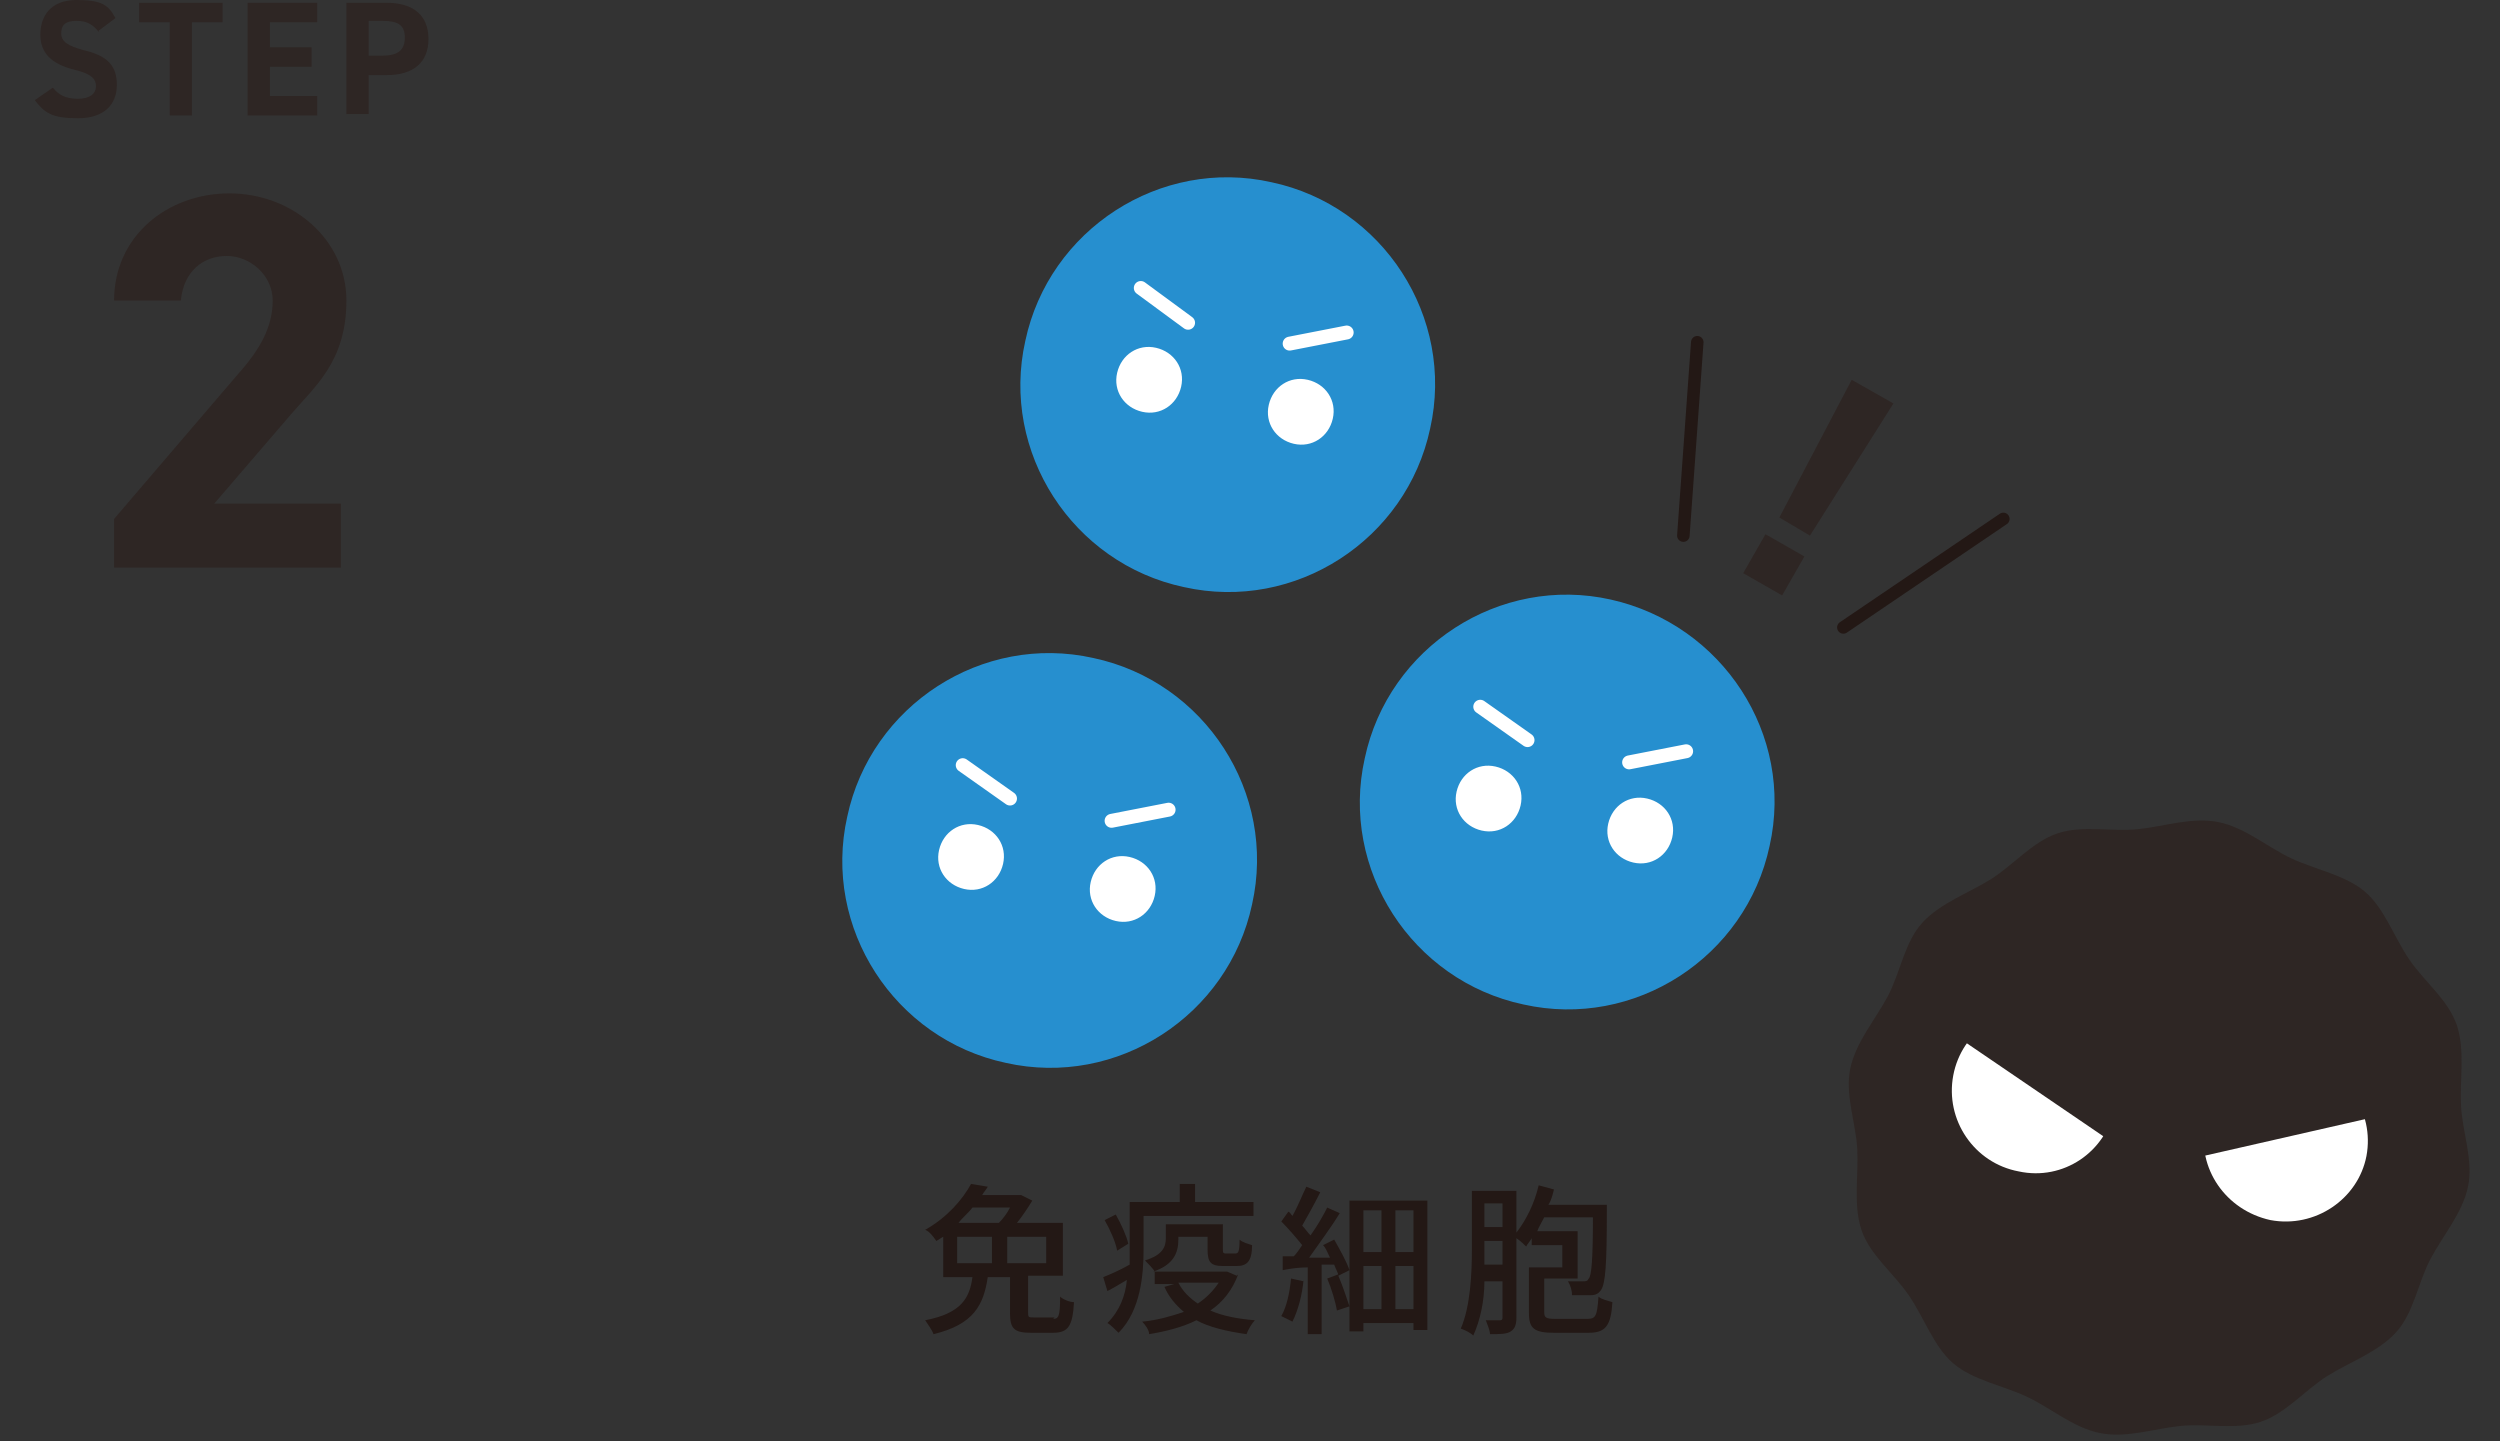 <?xml version="1.0" encoding="UTF-8"?>
<svg xmlns="http://www.w3.org/2000/svg" width="179.7" height="103.6" version="1.1" xmlns:xlink="http://www.w3.org/1999/xlink" viewBox="0 0 179.7 103.6">
  <rect x="0" y="0" width="179.7" height="103.6" fill="#333333" stroke="none"/>
  <defs>
    <style>
      .cls-1 {
        clip-path: url(#clippath-6);
      }

      .cls-2 {
        clip-path: url(#clippath-7);
      }

      .cls-3 {
        fill: #231815;
      }

      .cls-4 {
        clip-path: url(#clippath-4);
      }

      .cls-5 {
        fill: #727f8e;
      }

      .cls-6 {
        fill: #2e424c;
      }

      .cls-7 {
        stroke-width: 1px;
      }

      .cls-7, .cls-8, .cls-9, .cls-10, .cls-11, .cls-12 {
        fill: none;
      }

      .cls-7, .cls-9, .cls-10, .cls-11, .cls-12, .cls-13, .cls-14 {
        stroke-linecap: round;
        stroke-linejoin: round;
      }

      .cls-7, .cls-12 {
        stroke: #fff;
      }

      .cls-15, .cls-13 {
        fill: #fff;
      }

      .cls-16, .cls-17 {
        fill: #2e2624;
      }

      .cls-18 {
        fill: #c4cbcb;
      }

      .cls-9, .cls-13 {
        stroke: #268fcf;
        stroke-width: .9px;
      }

      .cls-19 {
        fill: #268fcf;
      }

      .cls-20 {
        clip-path: url(#clippath-1);
      }

      .cls-21 {
        clip-path: url(#clippath-5);
      }

      .cls-22 {
        clip-path: url(#clippath-8);
      }

      .cls-23 {
        clip-path: url(#clippath-3);
      }

      .cls-10, .cls-14 {
        stroke: #2e424c;
        stroke-width: .4px;
      }

      .cls-11 {
        stroke: #231815;
        stroke-width: .9px;
      }

      .cls-24, .cls-17 {
        display: none;
      }

      .cls-25, .cls-14 {
        fill: #a4d8e4;
      }

      .cls-26 {
        fill: #afbbc8;
      }

      .cls-12 {
        stroke-width: 1.4px;
      }

      .cls-27 {
        clip-path: url(#clippath-2);
      }

      .cls-28 {
        clip-path: url(#clippath);
      }
    </style>
    <clipPath id="clippath">
      <polygon class="cls-8" points="67.7 40.3 88 40.6 88.7 45.8 74.5 51.7 67.7 40.3"/>
    </clipPath>
    <clipPath id="clippath-1">
      <polygon class="cls-8" points="101.8 26 87.8 40.7 91 44.8 105.2 38.8 101.8 26"/>
    </clipPath>
    <clipPath id="clippath-2">
      <polygon class="cls-8" points="110.4 63.9 126.8 76 124.3 80.5 109.3 77.1 110.4 63.9"/>
    </clipPath>
    <clipPath id="clippath-3">
      <polygon class="cls-8" points="146.5 72.1 126.5 75.9 126.8 81.1 141.8 84.5 146.5 72.1"/>
    </clipPath>
    <clipPath id="clippath-4">
      <polygon class="cls-8" points="133.1 27.6 151.7 35.7 150.4 40.7 135 40.7 133.1 27.6"/>
    </clipPath>
    <clipPath id="clippath-5">
      <polygon class="cls-8" points="170.1 27.4 151.5 35.7 152.9 40.6 168.3 40.6 170.1 27.4"/>
    </clipPath>
    <clipPath id="clippath-6">
      <polygon class="cls-8" points="136.4 71.6 154.6 84 152.2 89 135.7 85.9 136.4 71.6"/>
    </clipPath>
    <clipPath id="clippath-7">
      <polygon class="cls-8" points="175.9 79.1 154.4 84 154.8 89.5 171.3 92.7 175.9 79.1"/>
    </clipPath>
    <clipPath id="clippath-8">
      <path class="cls-14" d="M118.6,71.3c0,.2-.2.4-.4.4l-47-3.9c-.2,0-.4-.2-.4-.4l3.4-30.2c0-.2.2-.4.4-.4l47,3.5c.2,0,.4.2.4.4l-3.4,30.6Z"/>
    </clipPath>
  </defs>
  <!-- Generator: Adobe Illustrator 28.7.1, SVG Export Plug-In . SVG Version: 1.2.0 Build 142)  -->
  <g>
    <g id="_レイヤー_1" data-name="レイヤー_1">
      <g class="cls-24">
        <g>
          <path class="cls-16" d="M12.6,2.2c-.3-.5-.7-.8-1.5-.8s-1.1.3-1.1.8.5.9,1.5,1.1c1.6.4,2.3,1,2.3,2.4s-.8,2.2-2.7,2.2-2.3-.4-3-1.3l1.2-.8c.4.5.9.8,1.7.8s1.2-.4,1.2-.9-.3-.8-1.6-1.2c-1.5-.4-2.3-1.1-2.3-2.4S9.3,0,11.1,0s2.2.4,2.7,1.3l-1.2.8Z"/>
          <path class="cls-16" d="M21,.2v1.3h-2.1v6.4h-1.6V1.5h-2.1V.2h5.8Z"/>
          <path class="cls-16" d="M27.6.2v1.3h-3.2v1.7h2.9v1.3h-2.9v2h3.2v1.3h-4.8V.2h4.8Z"/>
          <path class="cls-16" d="M31.1,5.2v2.7h-1.6V.2h2.8c1.8,0,2.9.8,2.9,2.5s-1.1,2.5-2.9,2.5h-1.2ZM32.1,3.8c1.1,0,1.5-.4,1.5-1.2s-.5-1.1-1.5-1.1h-1v2.3h1Z"/>
          <path class="cls-16" d="M25.1,38.9h-5.1v-19.9l-3.6,2.4v-4.9l4.1-2.8h4.6v25.3Z"/>
        </g>
        <g>
          <g>
            <path class="cls-16" d="M106,30c.7,1.7.4,3.6.6,5.4s1.1,3.6.8,5.3-1.5,3.3-2.1,5-.9,3.6-1.9,5-2.9,2.1-4.3,3.2-2.5,2.7-4.2,3.4c-1.7.7-3.6.4-5.4.6s-3.6,1.1-5.3.8-3.3-1.5-5-2.1-3.6-.9-5-1.9-2.1-2.9-3.2-4.3-2.7-2.5-3.4-4.2c-.7-1.7-.4-3.6-.6-5.4s-1.1-3.6-.8-5.3,1.5-3.3,2.1-5,.9-3.6,1.9-5,2.9-2.1,4.3-3.2,2.5-2.7,4.2-3.4c1.7-.7,3.6-.4,5.4-.6s3.6-1.1,5.3-.8,3.3,1.5,5,2.1,3.6.9,5,1.9,2.1,2.9,3.2,4.3,2.7,2.5,3.4,4.2Z"/>
            <g>
              <g class="cls-28">
                <path class="cls-15" d="M83.7,38.5c1.2,2.8-.1,6-2.9,7.1-2.8,1.2-6-.1-7.1-2.9-1.2-2.8.1-6,2.9-7.1,2.8-1.2,6,.1,7.1,2.9Z"/>
              </g>
              <g class="cls-20">
                <path class="cls-15" d="M89.3,36.1c1.2,2.8,4.4,4.1,7.1,2.9,2.8-1.2,4.1-4.4,2.9-7.1-1.2-2.8-4.4-4.1-7.1-2.9-2.8,1.2-4.1,4.4-2.9,7.1Z"/>
              </g>
            </g>
          </g>
          <g>
            <path class="cls-16" d="M147.6,77.8c-.4,1.8-1.8,3.2-2.6,4.7s-1.2,3.5-2.4,4.8-3.1,1.8-4.6,2.8-2.8,2.4-4.5,3-3.6,0-5.4.1-3.6.7-5.4.3c-1.8-.4-3.2-1.8-4.7-2.6s-3.5-1.2-4.8-2.4-1.8-3.1-2.8-4.6-2.4-2.8-3-4.5,0-3.6-.1-5.4-.7-3.6-.3-5.4c.4-1.8,1.8-3.2,2.6-4.7s1.2-3.5,2.4-4.8,3.1-1.8,4.6-2.8,2.8-2.4,4.5-3,3.6,0,5.4-.1,3.6-.7,5.4-.3c1.8.4,3.2,1.8,4.7,2.6s3.5,1.2,4.8,2.4,1.8,3.1,2.8,4.6,2.4,2.8,3,4.5,0,3.6.1,5.4.7,3.6.3,5.4Z"/>
            <g>
              <g class="cls-27">
                <path class="cls-15" d="M124.5,71.7c-.7,2.9-3.6,4.8-6.5,4.1-2.9-.7-4.8-3.6-4.1-6.5.7-2.9,3.6-4.8,6.5-4.1,2.9.7,4.8,3.6,4.1,6.5Z"/>
              </g>
              <g class="cls-23">
                <path class="cls-15" d="M130.4,73.1c-.7,2.9,1.2,5.8,4.1,6.5,2.9.7,5.8-1.2,6.5-4.1.7-2.9-1.2-5.8-4.1-6.5-2.9-.7-5.8,1.2-6.5,4.1Z"/>
              </g>
            </g>
          </g>
          <g>
            <path class="cls-16" d="M172.4,32.8c0,1.8-1,3.5-1.5,5.2s-.4,3.7-1.3,5.2-2.6,2.5-3.9,3.7-2.2,3-3.7,3.9-3.5.8-5.2,1.3-3.4,1.5-5.2,1.5-3.5-1-5.2-1.5-3.7-.4-5.2-1.3-2.5-2.6-3.7-3.9-3-2.2-3.9-3.7-.8-3.5-1.3-5.2-1.5-3.4-1.5-5.2c0-1.8,1-3.5,1.5-5.2s.4-3.7,1.3-5.2,2.6-2.5,3.9-3.7,2.2-3,3.7-3.9,3.5-.8,5.2-1.3,3.4-1.5,5.2-1.5c1.8,0,3.5,1,5.2,1.5s3.7.4,5.2,1.3,2.5,2.6,3.7,3.9,3,2.2,3.9,3.7.8,3.5,1.3,5.2,1.5,3.4,1.5,5.2Z"/>
            <g>
              <g class="cls-4">
                <path class="cls-15" d="M148.5,32c0,3-2.4,5.4-5.4,5.5-3,0-5.4-2.4-5.5-5.4,0-3,2.4-5.4,5.4-5.5,3,0,5.4,2.4,5.5,5.4Z"/>
              </g>
              <g class="cls-21">
                <path class="cls-15" d="M154.7,32c0,3,2.5,5.4,5.5,5.4,3,0,5.4-2.5,5.4-5.5,0-3-2.5-5.4-5.5-5.4-3,0-5.4,2.5-5.4,5.5Z"/>
              </g>
            </g>
          </g>
        </g>
        <g>
          <path class="cls-3" d="M52.1,77.6c0,.3-.2.9-.3,1.4.5,0,.9,0,1.1,0,1.1,0,1.9.4,1.9,2s-.2,3.1-.6,4c-.4.8-.9,1-1.7,1s-1,0-1.3-.2l-.2-1.2c.5.1,1.1.2,1.4.2s.7-.1.9-.5c.3-.7.5-2.1.5-3.3s-.4-1.1-1.1-1.1-.6,0-1,0c-.4,1.6-1.2,4.2-2.3,6l-1.1-.5c1.1-1.5,1.9-3.9,2.3-5.4-.5,0-1,.1-1.2.1-.3,0-.8.1-1.1.2v-1.2c.3,0,.6,0,1,0,.4,0,1,0,1.6-.1.2-.8.3-1.7.3-2.4h1.3c0,.4-.1.7-.2.9ZM56.9,77.9l-.7.3c.7,1,1.5,2.8,1.8,3.8l-1.1.5c-.3-1.2-1.2-3.1-1.9-4.1l1-.5s0,0,0,0c-.2-.4-.5-1-.8-1.4l.7-.3c.3.4.7,1.1.9,1.5ZM58.2,77.5l-.7.3c-.2-.5-.6-1.1-.9-1.5l.7-.3c.3.4.7,1.1.9,1.5Z"/>
          <path class="cls-3" d="M65.5,77.7c-.5.8-1.4,2.4-2,3.5.5-.4,1-.5,1.5-.5.8,0,1.3.5,1.3,1.4,0,.6,0,1.4,0,2,0,.5.4.7.8.7,1.1,0,1.8-1.4,2.1-2.7l.9.8c-.6,1.9-1.6,3.1-3.2,3.1s-1.7-.7-1.7-1.5c0-.6,0-1.5,0-2.1,0-.4-.3-.7-.7-.7-.8,0-1.6.8-2,1.7-.3.7-.8,1.9-.9,2.5l-1.2-.4c.8-2.3,3.2-6.8,3.8-7.9.1-.3.3-.6.5-1l1.2.5c-.1.1-.2.3-.4.5Z"/>
          <path class="cls-3" d="M73.7,82.6c-.1,1-.4,2.1-.7,2.8-.2-.1-.6-.3-.8-.4.3-.7.5-1.7.6-2.6l.9.2ZM82.2,77v9.1h-1v-.5h-3.4v.6h-.9v-4.2l-.8.4c0-.2-.1-.5-.3-.8h-.9v4.8h-.9v-4.6c-.6,0-1.2.1-1.7.2v-.9c.1,0,.4,0,.7,0,.2-.2.4-.5.6-.8-.3-.5-.9-1.1-1.4-1.6l.5-.7c.1,0,.2.2.3.3.3-.6.7-1.4.9-2l.9.4c-.4.8-.9,1.6-1.3,2.3.2.2.4.4.5.6.4-.7.9-1.4,1.1-2l.9.4c-.6,1-1.4,2.1-2.1,3h1.4c-.1-.4-.3-.6-.4-.9l.8-.3c.4.7.9,1.5,1.1,2.1v-4.8h5.3ZM76.1,82.4c.3.7.6,1.6.7,2.1l-.8.3c-.1-.6-.4-1.5-.7-2.2l.8-.3ZM77.8,77.9v2.8h1.2v-2.8h-1.2ZM77.8,84.6h1.2v-2.9h-1.2v2.9ZM81.2,77.9h-1.3v2.8h1.3v-2.8ZM81.2,84.6v-2.9h-1.3v2.9h1.3Z"/>
          <path class="cls-3" d="M93.2,85.3c.6,0,.7-.2.8-1.5.2.2.6.3.9.4-.1,1.6-.4,2.1-1.6,2.1h-2.3c-1.3,0-1.7-.3-1.7-1.4v-3.2h2.3v-1.5h-2.1v-.5c-.1.2-.3.4-.4.6-.1-.1-.4-.4-.6-.5v5.4c0,.5,0,.8-.4,1-.3.2-.7.2-1.4.2,0-.3-.1-.7-.3-1,.4,0,.8,0,1,0,.1,0,.2,0,.2-.2v-2.5h-1.3c0,1.3-.3,2.7-.8,3.7-.2-.2-.6-.4-.8-.5.7-1.5.7-3.8.7-5.4v-4h3.1v2.9c.7-.8,1.2-2,1.5-3.3l1,.3c-.1.4-.2.7-.4,1.1h4v.4c0,3.6-.1,4.9-.4,5.3-.2.3-.4.4-.7.4-.3,0-.7,0-1.2,0,0-.3-.1-.7-.3-.9.4,0,.8,0,1,0s.3,0,.3-.2c.2-.2.2-1.3.3-4.2h-3.3c-.2.3-.3.7-.5,1h2.8v3.2h-2.3v2.3c0,.4.1.5.8.5h2.2ZM87.3,81.7v-1.7h-1.2v.5c0,.4,0,.8,0,1.2h1.2ZM86.1,77.5v1.6h1.2v-1.6h-1.2Z"/>
        </g>
      </g>
      <g>
        <g>
          <path class="cls-16" d="M7.1,2.3c-.4-.5-.8-.8-1.6-.8s-1.1.3-1.1.9.5.9,1.6,1.2c1.7.4,2.4,1.1,2.4,2.5s-.9,2.4-2.8,2.4-2.4-.4-3.1-1.3l1.3-.9c.4.5.9.8,1.8.8s1.3-.4,1.3-.9-.3-.9-1.6-1.2c-1.6-.4-2.4-1.2-2.4-2.5S3.6,0,5.5,0s2.3.4,2.8,1.3l-1.2.9Z"/>
          <path class="cls-16" d="M16,.2v1.4h-2.2v6.7h-1.6V1.6h-2.2V.2h6.1Z"/>
          <path class="cls-16" d="M22.8.2v1.4h-3.4v1.8h3v1.4h-3v2.1h3.4v1.4h-5V.2h5Z"/>
          <path class="cls-16" d="M26.5,5.4v2.8h-1.6V.2h2.9c1.9,0,3,.9,3,2.6s-1.1,2.6-3,2.6h-1.3ZM27.5,4c1.1,0,1.6-.4,1.6-1.3s-.5-1.2-1.6-1.2h-1v2.5h1Z"/>
          <path class="cls-16" d="M24.5,40.8H8.2v-3.5l8.9-10.4c1.7-1.9,2.5-3.5,2.5-5.3s-1.6-3.2-3.3-3.2-3.1,1.1-3.3,3.2h-4.8c0-4.6,3.8-7.7,8.3-7.7s8.4,3.3,8.4,7.7-2.3,6.2-4,8.2l-5.5,6.4h9.1v4.5Z"/>
        </g>
        <g>
          <g>
            <path class="cls-16" d="M177.4,85.3c-.4,1.9-1.8,3.5-2.7,5.2s-1.2,3.9-2.5,5.3-3.3,2.1-4.9,3.1-3,2.7-4.8,3.3-3.9.1-5.8.3-3.9.9-5.8.5c-1.9-.4-3.5-1.8-5.2-2.6s-3.9-1.2-5.3-2.4-2.1-3.3-3.2-4.9-2.8-2.9-3.4-4.7-.2-3.9-.3-5.8-.9-3.9-.5-5.8c.4-1.9,1.8-3.5,2.7-5.2s1.2-3.9,2.5-5.3,3.3-2.1,4.9-3.1,3-2.7,4.8-3.3,3.9-.1,5.8-.3,3.9-.9,5.8-.5c1.9.4,3.5,1.8,5.2,2.6s3.9,1.2,5.3,2.4,2.1,3.3,3.2,4.9,2.8,2.9,3.4,4.7.2,3.9.3,5.8.9,3.9.5,5.8Z"/>
            <g>
              <g class="cls-1">
                <path class="cls-15" d="M152,79.6c-.6,3.2-3.7,5.3-6.9,4.6-3.2-.6-5.3-3.7-4.7-6.9.6-3.2,3.7-5.3,6.9-4.6s5.3,3.7,4.7,6.9Z"/>
              </g>
              <g class="cls-2">
                <path class="cls-15" d="M158.5,80.8c-.6,3.2,1.5,6.2,4.7,6.9,3.2.6,6.3-1.5,6.9-4.6.6-3.2-1.5-6.2-4.7-6.9-3.2-.6-6.3,1.5-6.9,4.6Z"/>
              </g>
            </g>
          </g>
          <g>
            <path class="cls-19" d="M127.2,60.8c-1.7,8-9.7,13.2-17.7,11.4-8-1.7-13.2-9.7-11.4-17.7,1.7-8,9.7-13.2,17.7-11.4s13.2,9.7,11.4,17.7Z"/>
            <g>
              <g>
                <path class="cls-15" d="M109.3,57.9c-.3,1.3-1.5,2.1-2.8,1.8-1.3-.3-2.1-1.5-1.8-2.8.3-1.3,1.5-2.1,2.8-1.8,1.3.3,2.1,1.5,1.8,2.8Z"/>
                <line class="cls-7" x1="106.4" y1="50.8" x2="109.8" y2="53.2"/>
              </g>
              <g>
                <path class="cls-15" d="M115.6,59.2c-.3,1.3.5,2.5,1.8,2.8,1.3.3,2.5-.5,2.8-1.8.3-1.3-.5-2.5-1.8-2.8-1.3-.3-2.5.5-2.8,1.8Z"/>
                <line class="cls-7" x1="121.2" y1="54" x2="117.1" y2="54.8"/>
              </g>
            </g>
          </g>
          <g>
            <path class="cls-19" d="M90,65c-1.7,8-9.7,13.2-17.7,11.4-8-1.7-13.2-9.7-11.4-17.7,1.7-8,9.7-13.2,17.7-11.4,8,1.7,13.2,9.7,11.4,17.7Z"/>
            <g>
              <g>
                <path class="cls-15" d="M72.1,62.1c-.3,1.3-1.5,2.1-2.8,1.8-1.3-.3-2.1-1.5-1.8-2.8.3-1.3,1.5-2.1,2.8-1.8,1.3.3,2.1,1.5,1.8,2.8Z"/>
                <line class="cls-7" x1="69.2" y1="55" x2="72.6" y2="57.4"/>
              </g>
              <g>
                <path class="cls-15" d="M78.4,63.4c-.3,1.3.5,2.5,1.8,2.8,1.3.3,2.5-.5,2.8-1.8.3-1.3-.5-2.5-1.8-2.8-1.3-.3-2.5.5-2.8,1.8Z"/>
                <line class="cls-7" x1="84" y1="58.2" x2="79.9" y2="59"/>
              </g>
            </g>
          </g>
          <g>
            <path class="cls-16" d="M126.9,38.4l2.8,1.6-1.6,2.8-2.8-1.6,1.6-2.8ZM133.1,27.3l3,1.7-6,9.5-2.2-1.3,5.2-9.9Z"/>
            <line class="cls-11" x1="144" y1="37.3" x2="132.5" y2="45.1"/>
            <line class="cls-11" x1="122" y1="24.6" x2="121" y2="38.5"/>
          </g>
          <path class="cls-19" d="M102.8,30.8c-1.7,8-9.7,13.2-17.7,11.4-8-1.7-13.2-9.7-11.4-17.7,1.7-8,9.7-13.2,17.7-11.4,8,1.7,13.2,9.7,11.4,17.7Z"/>
          <g>
            <g>
              <path class="cls-15" d="M84.9,27.8c-.3,1.3-1.5,2.1-2.8,1.8-1.3-.3-2.1-1.5-1.8-2.8.3-1.3,1.5-2.1,2.8-1.8,1.3.3,2.1,1.5,1.8,2.8Z"/>
              <line class="cls-7" x1="82" y1="20.7" x2="85.4" y2="23.2"/>
            </g>
            <g>
              <path class="cls-15" d="M91.2,29.1c-.3,1.3.5,2.5,1.8,2.8,1.3.3,2.5-.5,2.8-1.8s-.5-2.5-1.8-2.8c-1.3-.3-2.5.5-2.8,1.8Z"/>
              <line class="cls-7" x1="96.8" y1="23.9" x2="92.7" y2="24.7"/>
            </g>
          </g>
          <g>
            <path class="cls-3" d="M75.7,94.8c.4,0,.5-.2.5-1.6.2.2.7.4,1,.4-.1,1.7-.4,2.2-1.5,2.2h-1.6c-1.2,0-1.5-.3-1.5-1.4v-2.6h-1.6c-.3,2-1,3.4-3.9,4.1-.1-.3-.4-.7-.6-1,2.6-.5,3.2-1.6,3.4-3.1h-2.1v-2.9c-.2.1-.3.2-.5.3-.2-.3-.5-.7-.8-.8,1.6-.9,2.7-2.2,3.3-3.3l1.2.2c-.1.2-.3.4-.4.6h2.8s.8.4.8.4c-.3.5-.7,1.1-1.1,1.6h3.3v3.8h-2.5v2.6c0,.4,0,.4.5.4h1.4ZM68.8,90.8h2.5v-1.9h-2.5v1.9ZM69.9,86.8c-.3.4-.7.7-1,1.1h2.9c.3-.3.6-.7.8-1.1h-2.7ZM75.2,88.9h-2.8v1.9h2.8v-1.9Z"/>
            <path class="cls-3" d="M82.2,89.8c0,1.8-.2,4.4-1.8,6-.2-.2-.6-.6-.8-.7.9-.9,1.3-2,1.4-3.1-.5.3-1,.6-1.4.8l-.3-1c.5-.2,1.2-.5,1.9-.9,0-.4,0-.7,0-1.1v-3.4h3.6v-1.3h1.1v1.3h4.2v1h-7.9v2.5ZM80.3,89.9c-.1-.6-.5-1.5-.9-2.2l.8-.4c.4.7.8,1.6.9,2.1l-.8.5ZM89,91.6c-.4,1.1-1.1,2-2,2.6.9.4,2,.6,3.2.7-.2.2-.5.7-.6,1-1.4-.2-2.7-.5-3.6-1-1,.5-2.2.8-3.4,1,0-.3-.3-.7-.5-.9,1.1-.1,2.1-.4,3-.7-.6-.5-1.1-1.1-1.4-1.8l.7-.2h-1.4v-.9c-.1-.2-.5-.6-.7-.8,1.3-.4,1.5-1,1.5-1.6v-1h4.1v1.8c0,.2,0,.3.2.3h.7c.2,0,.3-.1.3-1,.2.2.6.3.9.4,0,1.2-.4,1.5-1.1,1.5h-1c-.9,0-1.1-.3-1.1-1.2v-.9h-2.1v.2c0,.9-.3,1.8-1.8,2.3h5.3s.7.3.7.3ZM84.7,92.2c.3.6.8,1.1,1.4,1.5.6-.4,1.1-.9,1.5-1.5h-2.9Z"/>
            <path class="cls-3" d="M93.7,92c-.1,1.1-.4,2.2-.8,3-.2-.1-.6-.3-.8-.4.4-.7.6-1.7.7-2.7l.9.2ZM102.6,86v9.6h-1v-.5h-3.6v.6h-1v-4.4l-.8.4c0-.2-.2-.5-.3-.8h-.9v5h-1v-4.8c-.7,0-1.3.1-1.8.2v-1c.1,0,.4,0,.8,0,.2-.2.4-.5.6-.8-.4-.5-1-1.2-1.5-1.7l.5-.7c.1,0,.2.2.3.3.4-.7.7-1.5,1-2.1l1,.4c-.4.8-.9,1.7-1.3,2.4.2.2.4.5.6.7.5-.7.9-1.4,1.2-2l.9.4c-.6,1-1.5,2.2-2.2,3.2h1.5c-.2-.4-.3-.7-.5-.9l.8-.4c.4.7.9,1.6,1.1,2.2v-5h5.6ZM96.2,91.7c.3.7.6,1.6.8,2.2l-.9.3c-.1-.6-.4-1.6-.7-2.3l.8-.3ZM98,87v3h1.3v-3h-1.3ZM98,94.1h1.3v-3.1h-1.3v3.1ZM101.6,87h-1.3v3h1.3v-3ZM101.6,94.1v-3.1h-1.3v3.1h1.3Z"/>
            <path class="cls-3" d="M114.1,94.8c.6,0,.7-.2.8-1.6.2.2.7.3,1,.4-.1,1.7-.5,2.2-1.7,2.2h-2.5c-1.4,0-1.8-.3-1.8-1.4v-3.3h2.4v-1.6h-2.2v-.5c-.1.2-.3.4-.4.6-.1-.1-.4-.4-.7-.6v5.7c0,.5-.1.8-.4,1-.3.2-.8.2-1.5.2,0-.3-.2-.7-.3-1,.5,0,.9,0,1,0,.1,0,.2,0,.2-.2v-2.6h-1.3c0,1.4-.3,2.8-.8,3.9-.2-.2-.6-.4-.9-.5.7-1.6.8-4,.8-5.7v-4.2h3.2v3c.7-.9,1.3-2.1,1.6-3.4l1.1.3c-.1.4-.2.8-.4,1.1h4.2v.5c0,3.8-.1,5.1-.4,5.6-.2.3-.4.4-.8.4-.3,0-.8,0-1.3,0,0-.3-.1-.7-.3-1,.5,0,.9,0,1.1,0s.3,0,.4-.2c.2-.2.3-1.4.3-4.4h-3.5c-.2.4-.4.7-.5,1h2.9v3.4h-2.4v2.4c0,.4.1.5.8.5h2.3ZM108,91v-1.8h-1.3v.5c0,.4,0,.8,0,1.2h1.3ZM106.7,86.5v1.7h1.3v-1.7h-1.3Z"/>
          </g>
        </g>
      </g>
      <g class="cls-24">
        <g>
          <path class="cls-16" d="M4.7,2.1c-.3-.5-.7-.8-1.5-.8s-1.1.3-1.1.8.5.9,1.5,1.1c1.6.4,2.3,1,2.3,2.3s-.8,2.2-2.6,2.2-2.3-.4-2.9-1.2l1.2-.8c.4.5.9.8,1.6.8s1.2-.4,1.2-.8-.3-.8-1.6-1.1c-1.5-.4-2.2-1.1-2.2-2.4S1.4,0,3.2,0s2.1.4,2.7,1.2l-1.2.8Z"/>
          <path class="cls-16" d="M13,.2v1.3h-2.1v6.3h-1.5V1.5h-2.1V.2h5.7Z"/>
          <path class="cls-16" d="M19.4.2v1.3h-3.2v1.7h2.9v1.3h-2.9v2h3.2v1.3h-4.7V.2h4.7Z"/>
          <path class="cls-16" d="M22.9,5.1v2.7h-1.5V.2h2.7c1.7,0,2.8.8,2.8,2.4s-1.1,2.5-2.8,2.5h-1.2ZM23.9,3.8c1.1,0,1.5-.4,1.5-1.2s-.5-1.1-1.5-1.1h-1v2.3h1Z"/>
          <path class="cls-16" d="M10.8,23.4h1.8c2.1,0,3.5-1.1,3.5-3.2s-1.3-2.9-3.1-2.9-2.9,1.1-3.1,2.7h-4.5c.2-4.1,3.5-6.9,7.8-6.9s7.9,3.1,7.9,6.9-1.7,4.5-3.4,5.5c2.1,1,3.8,3,3.8,6s-2.8,7.3-7.9,7.3-8.3-3-8.4-7h4.4c.3,1.6,1.4,2.7,3.7,2.7s3.2-1.4,3.2-3.3-1.3-3.5-3.8-3.5h-1.8v-4.3Z"/>
        </g>
        <g>
          <g>
            <path class="cls-19" d="M108,35.4c-2.2,10.4-12.4,16.9-22.8,14.7-10.4-2.2-16.9-12.4-14.7-22.8,2.2-10.4,12.4-16.9,22.8-14.7,10.4,2.2,16.9,12.4,14.7,22.8Z"/>
            <g>
              <g>
                <path class="cls-15" d="M85,31.6c-.4,1.6-2,2.7-3.6,2.3-1.6-.4-2.7-2-2.3-3.6.4-1.6,2-2.7,3.6-2.3,1.6.4,2.7,2,2.3,3.6Z"/>
                <line class="cls-12" x1="81.2" y1="22.5" x2="85.6" y2="25.6"/>
              </g>
              <g>
                <path class="cls-15" d="M93.1,33.3c-.4,1.6.7,3.3,2.3,3.6,1.6.4,3.3-.7,3.6-2.3.4-1.6-.7-3.3-2.3-3.6-1.6-.4-3.3.7-3.6,2.3Z"/>
                <line class="cls-12" x1="100.2" y1="26.6" x2="95" y2="27.7"/>
              </g>
            </g>
          </g>
          <g>
            <rect class="cls-9" x="110" y="42.3" width="68.8" height="52.2" rx="3.2" ry="3.2"/>
            <path class="cls-13" d="M110.9,61.1c-7.8,0-14.6-5.6-14.6-5.6,0,0,.5,15.1,14.6,15.1"/>
          </g>
          <g>
            <g>
              <path class="cls-19" d="M131.6,85.5h-.9c0-1.8-1-2.6-2.2-3.6-1.2-1-2.6-2.1-2.6-4.3s1.4-3.3,2.6-4.3c1.2-1,2.2-1.8,2.2-3.6s-1-2.6-2.2-3.6c-1.2-1-2.6-2.1-2.6-4.3s1.4-3.3,2.6-4.3c1.2-1,2.2-1.8,2.2-3.6h.9c0,2.2-1.4,3.3-2.6,4.3-1.2,1-2.2,1.8-2.2,3.6s1,2.6,2.2,3.6c1.2,1,2.6,2.1,2.6,4.3s-1.4,3.3-2.6,4.3c-1.2,1-2.2,1.8-2.2,3.6s1,2.6,2.2,3.6c1.2,1,2.6,2.1,2.6,4.3Z"/>
              <path class="cls-19" d="M128.7,62h-2.4c0,0-.2,0-.2-.2s0-.2.2-.2h2.4c0,0,.2,0,.2.2s0,.2-.2.2Z"/>
              <path class="cls-19" d="M128.7,63.3h-2.2c0,0-.2,0-.2-.2s0-.2.2-.2h2.2c0,0,.2,0,.2.2s0,.2-.2.2Z"/>
              <path class="cls-19" d="M128.7,60.7h-2.2c0,0-.2,0-.2-.2s0-.2.2-.2h2.2c0,0,.2,0,.2.2s0,.2-.2.2Z"/>
              <path class="cls-19" d="M128.7,59.3h-1.4c0,0-.2,0-.2-.2s0-.2.2-.2h1.4c0,0,.2,0,.2.2s0,.2-.2.2Z"/>
              <path class="cls-19" d="M128.7,64.6h-1.4c0,0-.2,0-.2-.2s0-.2.2-.2h1.4c0,0,.2,0,.2.2s0,.2-.2.2Z"/>
              <path class="cls-19" d="M128.7,77.8h-2.4c0,0-.2,0-.2-.2s0-.2.2-.2h2.4c0,0,.2,0,.2.2s0,.2-.2.2Z"/>
              <path class="cls-19" d="M128.7,79.1h-2.2c0,0-.2,0-.2-.2s0-.2.2-.2h2.2c0,0,.2,0,.2.2s0,.2-.2.2Z"/>
              <path class="cls-19" d="M128.7,76.5h-2.2c0,0-.2,0-.2-.2s0-.2.2-.2h2.2c0,0,.2,0,.2.2s0,.2-.2.2Z"/>
              <path class="cls-19" d="M128.7,75.2h-1.4c0,0-.2,0-.2-.2s0-.2.2-.2h1.4c0,0,.2,0,.2.2s0,.2-.2.2Z"/>
              <path class="cls-19" d="M128.7,80.4h-1.4c0,0-.2,0-.2-.2s0-.2.2-.2h1.4c0,0,.2,0,.2.2s0,.2-.2.2Z"/>
              <path class="cls-19" d="M130.9,55.4h-2.2c0,0-.2,0-.2-.2s0-.2.2-.2h2.2c0,0,.2,0,.2.2s0,.2-.2.2Z"/>
              <path class="cls-19" d="M130.1,56.7h-1.4c0,0-.2,0-.2-.2s0-.2.2-.2h1.4c0,0,.2,0,.2.2s0,.2-.2.2Z"/>
              <path class="cls-19" d="M131.1,69.9h-2.4c0,0-.2,0-.2-.2s0-.2.2-.2h2.4c0,0,.2,0,.2.2s0,.2-.2.2Z"/>
              <path class="cls-19" d="M130.9,71.2h-2.2c0,0-.2,0-.2-.2s0-.2.2-.2h2.2c0,0,.2,0,.2.2s0,.2-.2.2Z"/>
              <path class="cls-19" d="M130.9,68.6h-2.2c0,0-.2,0-.2-.2s0-.2.2-.2h2.2c0,0,.2,0,.2.2s0,.2-.2.2Z"/>
              <path class="cls-19" d="M130.1,67.2h-1.4c0,0-.2,0-.2-.2s0-.2.2-.2h1.4c0,0,.2,0,.2.2s0,.2-.2.2Z"/>
              <path class="cls-19" d="M130.1,72.5h-1.4c0,0-.2,0-.2-.2s0-.2.2-.2h1.4c0,0,.2,0,.2.2s0,.2-.2.2Z"/>
              <path class="cls-19" d="M130.9,84.4h-2.2c0,0-.2,0-.2-.2s0-.2.2-.2h2.2c0,0,.2,0,.2.2s0,.2-.2.2Z"/>
              <path class="cls-19" d="M130.1,83.1h-1.4c0,0-.2,0-.2-.2s0-.2.2-.2h1.4c0,0,.2,0,.2.2s0,.2-.2.2Z"/>
            </g>
            <g>
              <path class="cls-19" d="M147.3,85.5h-.9c0-1.8-1-2.6-2.2-3.6-1.2-1-2.6-2.1-2.6-4.3s1.4-3.3,2.6-4.3c1.2-1,2.2-1.8,2.2-3.6s-1-2.6-2.2-3.6c-1.2-1-2.6-2.1-2.6-4.3s1.4-3.3,2.6-4.3c1.2-1,2.2-1.8,2.2-3.6h.9c0,2.2-1.4,3.3-2.6,4.3-1.2,1-2.2,1.8-2.2,3.6s1,2.6,2.2,3.6c1.2,1,2.6,2.1,2.6,4.3s-1.4,3.3-2.6,4.3c-1.2,1-2.2,1.8-2.2,3.6s1,2.6,2.2,3.6c1.2,1,2.6,2.1,2.6,4.3Z"/>
              <path class="cls-19" d="M144.4,62h-2.4c0,0-.2,0-.2-.2s0-.2.2-.2h2.4c0,0,.2,0,.2.2s0,.2-.2.2Z"/>
              <path class="cls-19" d="M144.4,63.3h-2.2c0,0-.2,0-.2-.2s0-.2.2-.2h2.2c0,0,.2,0,.2.2s0,.2-.2.2Z"/>
              <path class="cls-19" d="M144.4,60.7h-2.2c0,0-.2,0-.2-.2s0-.2.2-.2h2.2c0,0,.2,0,.2.2s0,.2-.2.2Z"/>
              <path class="cls-19" d="M144.4,59.3h-1.4c0,0-.2,0-.2-.2s0-.2.2-.2h1.4c0,0,.2,0,.2.2s0,.2-.2.2Z"/>
              <path class="cls-19" d="M144.4,64.6h-1.4c0,0-.2,0-.2-.2s0-.2.2-.2h1.4c0,0,.2,0,.2.2s0,.2-.2.2Z"/>
              <path class="cls-19" d="M144.4,77.8h-2.4c0,0-.2,0-.2-.2s0-.2.2-.2h2.4c0,0,.2,0,.2.2s0,.2-.2.2Z"/>
              <path class="cls-19" d="M144.4,79.1h-2.2c0,0-.2,0-.2-.2s0-.2.2-.2h2.2c0,0,.2,0,.2.2s0,.2-.2.2Z"/>
              <path class="cls-19" d="M144.4,76.5h-2.2c0,0-.2,0-.2-.2s0-.2.2-.2h2.2c0,0,.2,0,.2.2s0,.2-.2.2Z"/>
              <path class="cls-19" d="M144.4,75.2h-1.4c0,0-.2,0-.2-.2s0-.2.2-.2h1.4c0,0,.2,0,.2.2s0,.2-.2.2Z"/>
              <path class="cls-19" d="M144.4,80.4h-1.4c0,0-.2,0-.2-.2s0-.2.2-.2h1.4c0,0,.2,0,.2.2s0,.2-.2.2Z"/>
              <path class="cls-19" d="M146.6,55.4h-2.2c0,0-.2,0-.2-.2s0-.2.2-.2h2.2c0,0,.2,0,.2.2s0,.2-.2.2Z"/>
              <path class="cls-19" d="M145.8,56.7h-1.4c0,0-.2,0-.2-.2s0-.2.2-.2h1.4c0,0,.2,0,.2.2s0,.2-.2.2Z"/>
              <path class="cls-19" d="M146.8,69.9h-2.4c0,0-.2,0-.2-.2s0-.2.2-.2h2.4c0,0,.2,0,.2.2s0,.2-.2.2Z"/>
              <path class="cls-19" d="M146.6,71.2h-2.2c0,0-.2,0-.2-.2s0-.2.2-.2h2.2c0,0,.2,0,.2.2s0,.2-.2.2Z"/>
              <path class="cls-19" d="M146.6,68.6h-2.2c0,0-.2,0-.2-.2s0-.2.2-.2h2.2c0,0,.2,0,.2.2s0,.2-.2.2Z"/>
              <path class="cls-19" d="M145.8,67.2h-1.4c0,0-.2,0-.2-.2s0-.2.2-.2h1.4c0,0,.2,0,.2.2s0,.2-.2.2Z"/>
              <path class="cls-19" d="M145.8,72.5h-1.4c0,0-.2,0-.2-.2s0-.2.2-.2h1.4c0,0,.2,0,.2.2s0,.2-.2.2Z"/>
              <path class="cls-19" d="M146.6,84.4h-2.2c0,0-.2,0-.2-.2s0-.2.2-.2h2.2c0,0,.2,0,.2.2s0,.2-.2.2Z"/>
              <path class="cls-19" d="M145.8,83.1h-1.4c0,0-.2,0-.2-.2s0-.2.2-.2h1.4c0,0,.2,0,.2.2s0,.2-.2.2Z"/>
            </g>
            <g>
              <path class="cls-19" d="M163,85.5h-.9c0-1.8-1-2.6-2.2-3.6-1.2-1-2.6-2.1-2.6-4.3s1.4-3.3,2.6-4.3c1.2-1,2.2-1.8,2.2-3.6s-1-2.6-2.2-3.6c-1.2-1-2.6-2.1-2.6-4.3s1.4-3.3,2.6-4.3c1.2-1,2.2-1.8,2.2-3.6h.9c0,2.2-1.4,3.3-2.6,4.3-1.2,1-2.2,1.8-2.2,3.6s1,2.6,2.2,3.6c1.2,1,2.6,2.1,2.6,4.3s-1.4,3.3-2.6,4.3c-1.2,1-2.2,1.8-2.2,3.6s1,2.6,2.2,3.6c1.2,1,2.6,2.1,2.6,4.3Z"/>
              <path class="cls-19" d="M160.1,62h-2.4c0,0-.2,0-.2-.2s0-.2.2-.2h2.4c0,0,.2,0,.2.2s0,.2-.2.2Z"/>
              <path class="cls-19" d="M160.1,63.3h-2.2c0,0-.2,0-.2-.2s0-.2.2-.2h2.2c0,0,.2,0,.2.2s0,.2-.2.2Z"/>
              <path class="cls-19" d="M160.1,60.7h-2.2c0,0-.2,0-.2-.2s0-.2.2-.2h2.2c0,0,.2,0,.2.2s0,.2-.2.2Z"/>
              <path class="cls-19" d="M160.1,59.3h-1.4c0,0-.2,0-.2-.2s0-.2.2-.2h1.4c0,0,.2,0,.2.2s0,.2-.2.2Z"/>
              <path class="cls-19" d="M160.1,64.6h-1.4c0,0-.2,0-.2-.2s0-.2.2-.2h1.4c0,0,.2,0,.2.2s0,.2-.2.2Z"/>
              <path class="cls-19" d="M160.1,77.8h-2.4c0,0-.2,0-.2-.2s0-.2.2-.2h2.4c0,0,.2,0,.2.2s0,.2-.2.2Z"/>
              <path class="cls-19" d="M160.1,79.1h-2.2c0,0-.2,0-.2-.2s0-.2.2-.2h2.2c0,0,.2,0,.2.2s0,.2-.2.2Z"/>
              <path class="cls-19" d="M160.1,76.5h-2.2c0,0-.2,0-.2-.2s0-.2.2-.2h2.2c0,0,.2,0,.2.2s0,.2-.2.2Z"/>
              <path class="cls-19" d="M160.1,75.2h-1.4c0,0-.2,0-.2-.2s0-.2.2-.2h1.4c0,0,.2,0,.2.2s0,.2-.2.2Z"/>
              <path class="cls-19" d="M160.1,80.4h-1.4c0,0-.2,0-.2-.2s0-.2.2-.2h1.4c0,0,.2,0,.2.2s0,.2-.2.2Z"/>
              <path class="cls-19" d="M162.3,55.4h-2.2c0,0-.2,0-.2-.2s0-.2.2-.2h2.2c0,0,.2,0,.2.2s0,.2-.2.2Z"/>
              <path class="cls-19" d="M161.5,56.7h-1.4c0,0-.2,0-.2-.2s0-.2.2-.2h1.4c0,0,.2,0,.2.2s0,.2-.2.2Z"/>
              <path class="cls-19" d="M162.5,69.9h-2.4c0,0-.2,0-.2-.2s0-.2.2-.2h2.4c0,0,.2,0,.2.2s0,.2-.2.2Z"/>
              <path class="cls-19" d="M162.3,71.2h-2.2c0,0-.2,0-.2-.2s0-.2.2-.2h2.2c0,0,.2,0,.2.2s0,.2-.2.2Z"/>
              <path class="cls-19" d="M162.3,68.6h-2.2c0,0-.2,0-.2-.2s0-.2.2-.2h2.2c0,0,.2,0,.2.2s0,.2-.2.2Z"/>
              <path class="cls-19" d="M161.5,67.2h-1.4c0,0-.2,0-.2-.2s0-.2.2-.2h1.4c0,0,.2,0,.2.2s0,.2-.2.2Z"/>
              <path class="cls-19" d="M161.5,72.5h-1.4c0,0-.2,0-.2-.2s0-.2.2-.2h1.4c0,0,.2,0,.2.2s0,.2-.2.2Z"/>
              <path class="cls-19" d="M162.3,84.4h-2.2c0,0-.2,0-.2-.2s0-.2.2-.2h2.2c0,0,.2,0,.2.2s0,.2-.2.2Z"/>
              <path class="cls-19" d="M161.5,83.1h-1.4c0,0-.2,0-.2-.2s0-.2.2-.2h1.4c0,0,.2,0,.2.2s0,.2-.2.2Z"/>
            </g>
          </g>
          <g>
            <path class="cls-3" d="M49.3,66c.4,0,.5-.2.5-1.5.2.2.7.3,1,.4-.1,1.6-.4,2-1.4,2h-1.6c-1.1,0-1.4-.3-1.4-1.3v-2.5h-1.5c-.3,1.9-.9,3.2-3.7,3.8,0-.3-.4-.7-.6-.9,2.5-.5,3-1.5,3.2-2.9h-2v-2.7c-.1,0-.3.2-.5.3-.2-.3-.5-.6-.7-.8,1.5-.9,2.5-2.1,3.1-3.1l1.1.2c-.1.2-.2.4-.4.6h2.6s.7.4.7.4c-.3.5-.6,1-1,1.5h3.1v3.6h-2.4v2.5c0,.3,0,.4.5.4h1.3ZM42.8,62.3h2.4v-1.7h-2.4v1.7ZM43.8,58.6c-.3.4-.6.7-1,1h2.7c.3-.3.5-.7.7-1h-2.5ZM48.8,60.5h-2.6v1.7h2.6v-1.7Z"/>
            <path class="cls-3" d="M55.4,61.4c0,1.7-.2,4.1-1.7,5.6-.2-.2-.5-.6-.7-.7.8-.8,1.2-1.9,1.4-2.9-.5.3-.9.5-1.3.8l-.3-1c.5-.2,1.1-.5,1.8-.9,0-.4,0-.7,0-1v-3.2h3.4v-1.2h1.1v1.2h3.9v.9h-7.4v2.3ZM53.6,61.5c-.1-.5-.4-1.4-.8-2.1l.8-.4c.4.6.7,1.5.8,2l-.8.4ZM61.9,63.1c-.4,1.1-1.1,1.8-1.9,2.4.8.3,1.8.5,3,.6-.2.2-.5.6-.6.9-1.4-.2-2.5-.5-3.4-1-.9.5-2.1.8-3.2.9,0-.3-.3-.6-.5-.8,1-.1,2-.3,2.8-.7-.5-.5-1-1-1.3-1.7l.7-.2h-1.3v-.8c-.1-.2-.4-.6-.6-.8,1.2-.4,1.4-.9,1.4-1.5v-1h3.9v1.7c0,.2,0,.3.2.3h.6c.2,0,.2-.1.3-1,.2.1.6.3.9.4,0,1.1-.3,1.5-1,1.5h-.9c-.8,0-1.1-.2-1.1-1.1v-.8h-1.9v.2c0,.8-.3,1.7-1.7,2.2h4.9s.6.3.6.3ZM57.7,63.7c.3.6.7,1,1.3,1.4.6-.4,1.1-.8,1.4-1.4h-2.7Z"/>
            <path class="cls-3" d="M66.2,63.4c-.1,1-.4,2.1-.7,2.8-.2-.1-.6-.3-.8-.4.3-.7.5-1.6.6-2.6l.9.2ZM74.6,57.8v9h-1v-.5h-3.4v.6h-.9v-4.2l-.8.4c0-.2-.1-.5-.3-.8h-.8v4.7h-.9v-4.5c-.6,0-1.2.1-1.7.2v-.9c.1,0,.4,0,.7,0,.2-.2.4-.5.6-.8-.3-.5-.9-1.1-1.4-1.6l.5-.7c0,0,.2.2.3.3.3-.6.7-1.4.9-2l.9.4c-.4.7-.9,1.6-1.3,2.2.2.2.4.4.5.6.4-.7.8-1.4,1.1-1.9l.9.4c-.6.9-1.4,2.1-2.1,3h1.4c-.1-.4-.3-.6-.4-.9l.8-.3c.4.6.8,1.5,1,2.1v-4.7h5.2ZM68.6,63.2c.3.7.6,1.5.7,2.1l-.8.3c0-.6-.4-1.5-.7-2.1l.8-.3ZM70.3,58.8v2.8h1.2v-2.8h-1.2ZM70.3,65.4h1.2v-2.9h-1.2v2.9ZM73.7,58.8h-1.3v2.8h1.3v-2.8ZM73.7,65.4v-2.9h-1.3v2.9h1.3Z"/>
            <path class="cls-3" d="M85.4,66.1c.6,0,.7-.2.7-1.5.2.2.6.3.9.4-.1,1.6-.4,2-1.6,2h-2.3c-1.3,0-1.7-.3-1.7-1.4v-3.1h2.3v-1.5h-2.1v-.5c-.1.2-.3.4-.4.6-.1-.1-.4-.4-.6-.5v5.3c0,.5,0,.8-.4,1-.3.2-.7.2-1.4.2,0-.3-.1-.7-.3-1,.4,0,.8,0,1,0,.1,0,.2,0,.2-.2v-2.5h-1.3c0,1.3-.3,2.7-.8,3.7-.2-.2-.6-.4-.8-.5.7-1.5.7-3.7.7-5.3v-3.9h3v2.8c.7-.8,1.2-2,1.5-3.2l1,.3c0,.4-.2.7-.4,1.1h3.9v.4c0,3.6-.1,4.8-.4,5.2-.2.3-.4.4-.7.4-.3,0-.7,0-1.2,0,0-.3-.1-.7-.3-.9.4,0,.8,0,1,0s.3,0,.3-.2c.2-.2.2-1.3.3-4.1h-3.3c-.2.3-.3.7-.5,1h2.8v3.2h-2.2v2.3c0,.4.1.5.8.5h2.2ZM79.7,62.5v-1.6h-1.2v.5c0,.4,0,.8,0,1.2h1.2ZM78.5,58.3v1.6h1.2v-1.6h-1.2Z"/>
          </g>
        </g>
      </g>
      <g class="cls-24">
        <path class="cls-3" d="M116.4,35.9c.2-.1.5-.2.7-.2,1.2,0,2,1,2,2.3s-.9,2.3-2.2,2.3-2.2-.9-2.2-2.3.3-1.2.5-1.8l1.6-3.8h1.1l-1.5,3.4ZM117,39.5c.8,0,1.3-.6,1.3-1.4s-.5-1.4-1.3-1.4-1.3.6-1.3,1.4.5,1.4,1.3,1.4Z"/>
        <g>
          <path class="cls-16" d="M8.6,2.1c-.3-.5-.7-.8-1.5-.8s-1.1.3-1.1.8.5.9,1.5,1.1c1.6.4,2.3,1,2.3,2.3s-.8,2.2-2.6,2.2-2.3-.4-2.9-1.2l1.2-.8c.4.5.9.8,1.6.8s1.2-.4,1.2-.8-.3-.8-1.5-1.1c-1.5-.4-2.2-1.1-2.2-2.4S5.3,0,7.1,0s2.1.4,2.7,1.2l-1.2.8Z"/>
          <path class="cls-16" d="M16.9.2v1.3h-2.1v6.3h-1.5V1.5h-2.1V.2h5.7Z"/>
          <path class="cls-16" d="M23.3.2v1.3h-3.2v1.7h2.9v1.3h-2.9v2h3.2v1.3h-4.7V.2h4.7Z"/>
          <path class="cls-16" d="M26.8,5.1v2.7h-1.5V.2h2.7c1.7,0,2.8.8,2.8,2.4s-1.1,2.5-2.8,2.5h-1.2ZM27.8,3.8c1.1,0,1.5-.4,1.5-1.2s-.5-1.1-1.5-1.1h-1v2.3h1Z"/>
          <path class="cls-16" d="M22.1,13.5l-7.8,17.1h4.8v-6.3h5.1v6.3h2.3v4.3h-2.3v3.5h-5.1v-3.5h-11v-3.5l8.5-17.9h5.5Z"/>
        </g>
        <g>
          <g>
            <g>
              <path class="cls-6" d="M122.3,73.6c-.2,1.5-1.5,2.5-2.1,2.5l-49.9-3.4c-.6,0-1-.5-.9-1.1l3.3-37.2c0-.5,1.6-.9,2.9-.9l48,3.2c1.3.3,2.8,1.2,2.6,4l-3.8,32.9Z"/>
              <path class="cls-6" d="M120.2,76.5s0,0,0,0l-49.9-3.4c-.4,0-.7-.2-1-.5-.2-.3-.3-.6-.3-1l3.3-37.2c.1-1,2.4-1.3,3.3-1.3s0,0,0,0l48,3.2s0,0,0,0c1.2.2,3.1,1.1,2.9,4.4l-3.8,33c-.2,1.7-1.7,2.8-2.5,2.8ZM73.1,34.4l-3.3,37.2c0,.2,0,.3.1.4.1.1.3.2.4.2l49.8,3.4c.4,0,1.6-.8,1.7-2.1l3.8-32.9c.1-2-.6-3.2-2.2-3.5l-48-3.2c-1.2,0-2.3.3-2.5.6Z"/>
            </g>
            <g>
              <path class="cls-18" d="M121,75.1c0,.3-.9.9-1.8.9l-49.9-3.7c-.9,0-1.6-.8-1.5-1.7l3.9-35.3c0-.9.9-1.5,1.8-1.5l49.2,3.3c1.5.3,2.2,1.2,2.1,2.7l-3.9,35.3Z"/>
              <path class="cls-6" d="M119.3,76.5s0,0-.1,0l-49.9-3.7c-.6,0-1.1-.3-1.4-.7-.3-.4-.5-.9-.4-1.5l3.9-35.3c.1-1.1,1.1-1.9,2.3-1.9l49.2,3.3s0,0,0,0c1.7.3,2.6,1.4,2.4,3.1l-3.9,35.3s0,0,0,0c-.2.5-1.1,1.2-2.1,1.2ZM73.4,34.3c-.6,0-1.2.5-1.3,1.1l-3.9,35.3c0,.3,0,.6.2.8.2.2.5.4.8.4l49.9,3.7s0,0,0,0c.6,0,1.1-.4,1.3-.6l3.9-35.2c0-1.2-.5-1.9-1.7-2.2l-49.2-3.3s0,0,0,0Z"/>
            </g>
            <g>
              <path class="cls-25" d="M118.6,71.3c0,.2-.2.4-.4.4l-47-3.9c-.2,0-.4-.2-.4-.4l3.4-30.2c0-.2.2-.4.4-.4l47,3.5c.2,0,.4.2.4.4l-3.4,30.6Z"/>
              <g class="cls-22">
                <polygon class="cls-15" points="70.2 60.9 92.9 36 71.7 35.3 70.2 60.9"/>
              </g>
              <path class="cls-10" d="M118.6,71.3c0,.2-.2.4-.4.4l-47-3.9c-.2,0-.4-.2-.4-.4l3.4-30.2c0-.2.2-.4.4-.4l47,3.5c.2,0,.4.2.4.4l-3.4,30.6Z"/>
            </g>
            <g>
              <path class="cls-26" d="M106.7,87.8c-.3.2-.8.4-1.1.3l-52.4-4.6c-.4,0-.7-.3-.8-.7v-.2c-.2-.3,0-.8.3-.9l14.5-8c.3-.2.8-.3,1.2-.3l53.2,1.4c.4,0,.5.3.4.6l-.2.3c-.2.3-.5.8-.8,1l-14.2,11.1Z"/>
              <g>
                <path class="cls-6" d="M106.7,87.8c-.3.2-.8.4-1.1.3l-52.4-4.6c-.4,0-.7-.3-.8-.7v-.2c-.2-.3,0-.8.3-.9l14.5-8c.3-.2.8-.3,1.2-.3l53.2,1.4c.4,0,.5.3.4.6l-.2.3c-.2.3-.5.8-.8,1l-14.2,11.1Z"/>
                <path class="cls-6" d="M105.6,88.6s0,0-.1,0l-52.4-4.6c-.5,0-1-.5-1.2-1v-.2c-.2-.5,0-1.1.5-1.4l14.5-8c.4-.2.9-.3,1.4-.3h0s53.2,1.4,53.2,1.4c.3,0,.6.1.7.4.1.2.1.5,0,.8l-.2.3c-.2.4-.6.9-.9,1.1l-14.2,11.1c-.3.3-.9.4-1.3.4ZM68.3,73.8c-.3,0-.7.1-1,.2l-14.5,8c-.1,0-.2.3-.2.4v.2c.1.2.3.4.5.4l52.4,4.6c.3,0,.7-.1.8-.2l14.2-11.1c.2-.2.5-.6.7-.8l.2-.3-53.2-1.4Z"/>
              </g>
            </g>
            <g>
              <polygon class="cls-18" points="105.5 86.7 52.1 82 67.7 70.5 121.2 74.9 105.5 86.7"/>
              <path class="cls-6" d="M105.5,87.2s0,0,0,0l-53.4-4.8c-.2,0-.3-.1-.4-.3,0-.2,0-.4.2-.5l15.6-11.5c0,0,.2,0,.3,0l53.5,4.4c.2,0,.3.1.4.3,0,.2,0,.4-.2.5l-15.7,11.9c0,0-.2,0-.3,0ZM53.3,81.6l52.1,4.6,14.6-11.1-52.2-4.3-14.5,10.7Z"/>
            </g>
            <path class="cls-6" d="M121.2,75.1s0,0,0,0l-53.1-4.4c-.1,0-.2-.1-.2-.2,0-.1.1-.2.2-.2l53.1,4.4c.1,0,.2.1.2.2,0,.1-.1.2-.2.2Z"/>
            <g>
              <path class="cls-5" d="M108,80.7s0,0,0,0l-2.1-.2c-.1,0-.3-.1-.2-.3,0-.2.1-.3.3-.2l2,.2,1.5-.9c.1,0,.3,0,.4,0,0,.1,0,.3,0,.4l-1.5.9s0,0-.1,0Z"/>
              <path class="cls-5" d="M110.1,79.4s0,0,0,0l-2-.2c-.2,0-.3-.1-.3-.3,0-.2.1-.3.3-.3h1.9c0,.1,1.4-.7,1.4-.7.1,0,.3,0,.4,0,0,.1,0,.3,0,.4l-1.5.9s0,0-.1,0Z"/>
              <path class="cls-5" d="M112.4,78s0,0,0,0h-2c-.2-.1-.3-.3-.3-.4,0-.2.1-.3.3-.3h1.9c0,.1,1.4-.7,1.4-.7.1,0,.3,0,.4.1,0,.1,0,.3-.1.4l-1.5.8s0,0-.1,0Z"/>
              <path class="cls-5" d="M104.4,80.5s0,0,0,0l-2.1-.2c-.1,0-.3-.1-.2-.3,0-.1.1-.3.3-.2l2,.2,1.5-.9c.1,0,.3,0,.4,0,0,.1,0,.3,0,.4l-1.5.9s0,0-.1,0Z"/>
              <path class="cls-5" d="M106.8,78.9s0,0,0,0l-2-.2c-.2,0-.3-.1-.3-.3,0-.2.1-.3.3-.3h1.9c0,.1,1.4-.7,1.4-.7.1,0,.3,0,.4,0,0,.1,0,.3,0,.4l-1.5.9s0,0-.1,0Z"/>
              <path class="cls-5" d="M109.1,77.6s0,0,0,0h-2c-.2-.1-.3-.3-.3-.4,0-.2.1-.3.3-.3h1.9c0,.1,1.4-.7,1.4-.7.1,0,.3,0,.4.1,0,.1,0,.3-.1.4l-1.5.8s0,0-.1,0Z"/>
              <path class="cls-5" d="M101,80.1s0,0,0,0l-2.1-.2c-.1,0-.3-.1-.2-.3,0-.1.1-.3.3-.2l2,.2,1.5-.9c.1,0,.3,0,.4,0,0,.1,0,.3,0,.4l-1.5.9s0,0-.1,0Z"/>
              <path class="cls-5" d="M103.2,78.7s0,0,0,0l-2-.2c-.2,0-.3-.1-.3-.3,0-.2.1-.3.3-.3h1.9c0,.1,1.4-.7,1.4-.7.1,0,.3,0,.4,0,0,.1,0,.3,0,.4l-1.5.9s0,0-.1,0Z"/>
              <path class="cls-5" d="M105.5,77.4s0,0,0,0h-2c-.2-.1-.3-.3-.3-.4,0-.2.1-.3.3-.3h1.9c0,.1,1.4-.7,1.4-.7.1,0,.3,0,.4.1,0,.1,0,.3-.1.4l-1.5.8s0,0-.1,0Z"/>
              <path class="cls-5" d="M97.3,79.9s0,0,0,0l-2.1-.2c-.1,0-.3-.1-.2-.3,0-.1.1-.3.3-.2l2,.2,1.5-.9c.1,0,.3,0,.4,0,0,.1,0,.3,0,.4l-1.5.9s0,0-.1,0Z"/>
              <path class="cls-5" d="M99.6,78.5s0,0,0,0l-2-.2c-.2,0-.3-.1-.3-.3,0-.2.1-.3.3-.3h1.9c0,.1,1.4-.7,1.4-.7.1,0,.3,0,.4,0,0,.1,0,.3,0,.4l-1.5.9s0,0-.1,0Z"/>
              <path class="cls-5" d="M101.9,77.2s0,0,0,0h-2c-.2-.1-.3-.3-.3-.4,0-.2.1-.3.3-.3h1.9c0,.1,1.4-.7,1.4-.7.1,0,.3,0,.4.1,0,.1,0,.3-.1.4l-1.5.8s0,0-.1,0Z"/>
              <path class="cls-5" d="M93.7,79.4s0,0,0,0l-2.1-.2c-.1,0-.3-.1-.2-.3,0-.2.1-.3.3-.2l2,.2,1.5-.9c.1,0,.3,0,.4,0,0,.1,0,.3,0,.4l-1.5.9s0,0-.1,0Z"/>
              <path class="cls-5" d="M96.1,78.3s0,0,0,0l-2-.2c-.2,0-.3-.1-.3-.3,0-.2.1-.3.3-.3h1.9c0,.1,1.4-.7,1.4-.7.1,0,.3,0,.4,0,0,.1,0,.3,0,.4l-1.5.9s0,0-.1,0Z"/>
              <path class="cls-5" d="M98.2,77s0,0,0,0h-2c-.2-.1-.3-.3-.3-.4,0-.2.1-.3.3-.3h1.9c0,.1,1.4-.7,1.4-.7.1,0,.3,0,.4.1,0,.1,0,.3-.1.4l-1.5.8s0,0-.1,0Z"/>
              <path class="cls-5" d="M89.9,79.2s0,0,0,0l-2.1-.2c-.1,0-.3-.1-.2-.3,0-.1.1-.3.3-.2l2,.2,1.5-.9c.1,0,.3,0,.4,0,0,.1,0,.3,0,.4l-1.5.9s0,0-.1,0Z"/>
              <path class="cls-5" d="M92.7,77.9s0,0,0,0l-2-.2c-.2,0-.3-.1-.3-.3,0-.2.1-.3.3-.3h1.9c0,.1,1.4-.7,1.4-.7.1,0,.3,0,.4,0,0,.1,0,.3,0,.4l-1.5.9s0,0-.1,0Z"/>
              <path class="cls-5" d="M94.8,76.6s0,0,0,0h-2c-.2-.1-.3-.3-.3-.4,0-.2.1-.3.3-.3h1.9c0,.1,1.4-.7,1.4-.7.1,0,.3,0,.4.1,0,.1,0,.3-.1.4l-1.5.8s0,0-.1,0Z"/>
              <path class="cls-5" d="M86.6,78.8s0,0,0,0l-2.1-.2c-.1,0-.3-.1-.2-.3,0-.1.1-.3.3-.2l2,.2,1.5-.9c.1,0,.3,0,.4,0,0,.1,0,.3,0,.4l-1.5.9s0,0-.1,0Z"/>
              <path class="cls-5" d="M89.1,77.5s0,0,0,0l-2-.2c-.2,0-.3-.1-.3-.3,0-.2.1-.3.3-.3h1.9c0,.1,1.4-.7,1.4-.7.1,0,.3,0,.4,0,0,.1,0,.3,0,.4l-1.5.9s0,0-.1,0Z"/>
              <path class="cls-5" d="M91.4,76.2s0,0,0,0h-2c-.2-.1-.3-.3-.3-.4,0-.2.1-.3.3-.3h1.9c0,.1,1.4-.7,1.4-.7.1,0,.3,0,.4.1,0,.1,0,.3-.1.4l-1.5.8s0,0-.1,0Z"/>
              <path class="cls-5" d="M83,78.6s0,0,0,0l-2.1-.2c-.1,0-.3-.1-.2-.3,0-.1.1-.3.3-.2l2,.2,1.5-.9c.1,0,.3,0,.4,0,0,.1,0,.3,0,.4l-1.5.9s0,0-.1,0Z"/>
              <path class="cls-5" d="M85.6,77.3s0,0,0,0l-2-.2c-.2,0-.3-.1-.3-.3,0-.2.1-.3.3-.3h1.9c0,.1,1.4-.7,1.4-.7.1,0,.3,0,.4,0,0,.1,0,.3,0,.4l-1.5.9s0,0-.1,0Z"/>
              <path class="cls-5" d="M87.7,75.9s0,0,0,0h-2c-.2-.1-.3-.3-.3-.4,0-.2.1-.3.3-.3h1.9c0,.1,1.4-.7,1.4-.7.1,0,.3,0,.4.1,0,.1,0,.3-.1.4l-1.5.8s0,0-.1,0Z"/>
              <path class="cls-5" d="M79.4,78.4s0,0,0,0l-2.1-.2c-.1,0-.3-.1-.2-.3,0-.1.1-.3.3-.2l2,.2,1.5-.9c.1,0,.3,0,.4,0,0,.1,0,.3,0,.4l-1.5.9s0,0-.1,0Z"/>
              <path class="cls-5" d="M81.8,77.1s0,0,0,0l-2-.2c-.2,0-.3-.1-.3-.3,0-.2.1-.3.3-.3h1.9c0,.1,1.4-.7,1.4-.7.1,0,.3,0,.4,0,0,.1,0,.3,0,.4l-1.5.9s0,0-.1,0Z"/>
              <path class="cls-5" d="M83.9,75.7s0,0,0,0h-2c-.2-.1-.3-.3-.3-.4,0-.2.1-.3.3-.3h1.9c0,.1,1.4-.7,1.4-.7.1,0,.3,0,.4.1,0,.1,0,.3-.1.4l-1.5.8s0,0-.1,0Z"/>
              <path class="cls-5" d="M75.8,78s0,0,0,0l-2.1-.2c-.1,0-.3-.1-.2-.3,0-.1.1-.3.3-.2l2,.2,1.5-.9c.1,0,.3,0,.4,0,0,.1,0,.3,0,.4l-1.5.9s0,0-.1,0Z"/>
              <path class="cls-5" d="M78.2,76.8s0,0,0,0l-2-.2c-.2,0-.3-.1-.3-.3,0-.2.1-.3.3-.3h1.9c0,.1,1.4-.7,1.4-.7.1,0,.3,0,.4,0,0,.1,0,.3,0,.4l-1.5.9s0,0-.1,0Z"/>
              <path class="cls-5" d="M80.3,75.5s0,0,0,0h-2c-.2-.1-.3-.3-.3-.4,0-.2.1-.3.3-.3h1.9c0,.1,1.4-.7,1.4-.7.1,0,.3,0,.4.1,0,.1,0,.3-.1.4l-1.5.8s0,0-.1,0Z"/>
              <path class="cls-5" d="M72.3,77.6s0,0,0,0l-2.1-.2c-.1,0-.3-.1-.2-.3,0-.1.1-.3.3-.2l2,.2,1.5-.9c.1,0,.3,0,.4,0,0,.1,0,.3,0,.4l-1.5.9s0,0-.1,0Z"/>
              <path class="cls-5" d="M74.7,76.4s0,0,0,0l-2-.2c-.2,0-.3-.1-.3-.3,0-.2.1-.3.3-.3h1.9c0,.1,1.4-.7,1.4-.7.1,0,.3,0,.4,0,0,.1,0,.3,0,.4l-1.5.9s0,0-.1,0Z"/>
              <path class="cls-5" d="M76.7,75.1s0,0,0,0h-2c-.2-.1-.3-.3-.3-.4,0-.2.1-.3.3-.3h1.9c0,.1,1.4-.7,1.4-.7.1,0,.3,0,.4.1,0,.1,0,.3-.1.4l-1.5.8s0,0-.1,0Z"/>
              <path class="cls-5" d="M68.5,77.3s0,0,0,0l-2.1-.2c-.1,0-.3-.1-.2-.3,0-.1.1-.3.3-.2l2,.2,1.5-.9c.1,0,.3,0,.4,0,0,.1,0,.3,0,.4l-1.5.9s0,0-.1,0Z"/>
              <path class="cls-5" d="M70.9,76.2s0,0,0,0l-2-.2c-.2,0-.3-.1-.3-.3,0-.2.1-.3.3-.3h1.9c0,.1,1.4-.7,1.4-.7.1,0,.3,0,.4,0,0,.1,0,.3,0,.4l-1.5.9s0,0-.1,0Z"/>
              <path class="cls-5" d="M73,74.9s0,0,0,0h-2c-.2-.1-.3-.3-.3-.4,0-.2.1-.3.3-.3h1.9c0,.1,1.4-.7,1.4-.7.1,0,.3,0,.4.1,0,.1,0,.3-.1.4l-1.5.8s0,0-.1,0Z"/>
              <path class="cls-5" d="M65.4,76.9s0,0,0,0l-2.1-.2c-.1,0-.3-.1-.2-.3,0-.1.1-.3.3-.2l2,.2,1.5-.9c.1,0,.3,0,.4,0,0,.1,0,.3,0,.4l-1.5.9s0,0-.1,0Z"/>
              <path class="cls-5" d="M67.5,75.8s0,0,0,0l-2-.2c-.2,0-.3-.1-.3-.3,0-.2.1-.3.3-.3h1.9c0,.1,1.4-.7,1.4-.7.1,0,.3,0,.4,0s0,.3,0,.4l-1.5.9s0,0-.1,0Z"/>
              <path class="cls-5" d="M69.4,74.5s0,0,0,0h-2c-.2-.1-.3-.3-.3-.4,0-.2.1-.3.3-.3h1.9c0,.1,1.4-.7,1.4-.7.1,0,.3,0,.4.1,0,.1,0,.3-.1.4l-1.5.8s0,0-.1,0Z"/>
              <path class="cls-5" d="M108.5,81.7s0,0,0,0l-46.2-4c-.3,0-.4-.2-.4-.3,0,0,0-.3.2-.5l5.7-4.2c.2-.2.6-.3.9-.3l46.9,3.7c.3,0,.4.2.4.3,0,0,0,.3-.2.5l-6.4,4.5c-.2.1-.6.3-.8.3ZM62.4,77.2l46,4c.2,0,.5,0,.6-.2l6.2-4.3-46.6-3.7c-.2,0-.5,0-.6.2l-5.5,4Z"/>
            </g>
            <path class="cls-5" d="M88.2,84.6s0,0,0,0l-14.9-1.4c0,0-.1,0-.1-.1,0,0,0-.1,0-.2l4.3-3.2s0,0,.1,0l14.8,1.4c0,0,.1,0,.1.1,0,0,0,.1,0,.2l-4.2,3.2s0,0-.1,0ZM73.8,82.9l14.4,1.4,3.8-2.9-14.3-1.4-3.9,2.9Z"/>
          </g>
          <g>
            <g>
              <path class="cls-6" d="M113.7,88.4c0,.5.4,1,.9,1.1,0,0,25.6,3.1,34.2,3.7,3,.2,5.7-.9,8.8-3.4,5.1-4.1,16.1-14,16.1-14,.4-.3.7-1,.7-1.5v-3c0-.5-.3-.7-.7-.4l-20.9,17c-.4.3-1.1.5-1.7.5l-36.5-4.9c-.5,0-.9.3-.9.8v4.1Z"/>
              <g>
                <path class="cls-15" d="M140.9,6.5c-.6,0-1.5.2-2.1.5l-25.8,15.5c-.5.3-1,1.1-1,1.7v61.2c0,.6.5,1.2,1.1,1.3,0,0,26.2,3.3,34.6,3.8,3.4.2,5.4-.4,8.1-2.6,2.5-2,4.3-4,19.4-16.6V10.2c0-.6-.5-1.2-1.1-1.2l-33.3-2.4Z"/>
                <path class="cls-6" d="M149,91h0c-.4,0-.8,0-1.2,0-8.3-.5-34.4-3.8-34.7-3.8-.8-.1-1.5-.8-1.5-1.7V24.2c0-.8.5-1.7,1.2-2.1l25.8-15.5c.6-.4,1.6-.6,2.3-.6l33.3,2.4c.8,0,1.5.8,1.5,1.6v61.1c0,.1,0,.2-.2.3-10.6,8.8-14.6,12.4-17,14.5-1,.9-1.7,1.5-2.4,2.1-2.4,2-4.4,2.7-7.1,2.7ZM140.7,6.9c-.5,0-1.3.2-1.7.4l-25.8,15.5c-.4.2-.7.9-.7,1.3v61.2c0,.4.3.8.7.8.3,0,26.3,3.3,34.6,3.8.4,0,.8,0,1.2,0,2.6,0,4.3-.7,6.6-2.5.7-.6,1.4-1.2,2.4-2.1,2.4-2.1,6.4-5.7,16.9-14.4V10.2c0-.4-.3-.8-.7-.8l-33.3-2.4s0,0-.1,0Z"/>
              </g>
              <path class="cls-6" d="M154.1,25.4c-.1,0-.3,0-.3-.2-.1-.2-.1-.5,0-.6l19-14.8c.2-.1.5-.1.6,0,.1.2.1.5,0,.6l-19,14.8c0,0-.2,0-.3,0Z"/>
            </g>
            <path class="cls-15" d="M151.7,60.9c-1.7,1.9-4.4,2.6-6.4,2.6-4.9,0-30.1-2.5-33.2-2.7,0-1.2-3-2.3-5.2-4.6l38.4.9,6.4,3.8Z"/>
            <path class="cls-6" d="M145.2,64c-3.7,0-18.5-1.4-27.3-2.2-3-.3-5.1-.5-5.9-.5-.2,0-.4-.2-.4-.4,0-.4-1-1.1-2-1.8-.9-.7-2.1-1.5-3.1-2.5-.2-.2-.2-.5,0-.6.2-.2.5-.2.6,0,1,1,2,1.7,3,2.4,1.2.8,2,1.4,2.3,2.1,1,0,3,.3,5.6.5,8.8.8,23.6,2.2,27.2,2.2h0c1.9,0,4.7-.8,6.3-2.5.2-.2.4-.2.6,0,.2.2.2.4,0,.6-1.7,1.9-4.7,2.8-6.9,2.8h0Z"/>
            <path class="cls-15" d="M156.7,25c-2.9,2-7.5,5.6-8.2,9.2-.8,3.8-2.5,21.9-2.5,21.9-.2,2.5-2.3,4.7-6.4,4.7l-30-3.2c-2.4-.2-6.1-2.4-5.9-5l3.6-18.4c.2-2.5.7-6.6,3.4-8.8,0,0,2.6-2.3,4.3-3.3l41.6,3Z"/>
            <path class="cls-6" d="M152.5,89.2c-.2,0-.4-.2-.4-.3,0,0,0-3.6-.1-8.6,0-.2.2-.4.3-.4h0c.2,0,.4.2.4.3,0,5,.1,8.6.1,8.6,0,.2-.2.4-.3.4h0Z"/>
            <path class="cls-6" d="M152.2,67.7c-.2,0-.4-.2-.4-.4,0-1.9,0-3.6,0-5.4,0-2.8,0-5.2,0-6.8,0,0,0,0,0,0,0-1.8-2.7-2.8-5-3.3-.2,0-1.5-.2-1.6-.2-.2,0-.4-.1-.4-.3,0-.2.1-.4.3-.4.3,0,1.7.2,1.8.2,3.7.8,5.6,2.1,5.6,4,.1,1.7.1,4.1,0,6.9,0,1.7,0,3.5,0,5.4,0,.2-.2.4-.4.4h0Z"/>
            <path class="cls-6" d="M139.6,61.3s0,0,0,0l-30-3.2c-1.9-.2-4.1-1.3-5.3-2.8-.7-.9-1-1.8-1-2.7,0,0,0,0,0,0l3.6-18.4c.2-2.2.6-6.7,3.6-9.1.1,0,2.7-2.3,4.4-3.4.2-.1.5,0,.6.1.1.2,0,.5-.1.6-1.7,1-4.3,3.3-4.3,3.3-2.7,2.2-3.1,6.5-3.3,8.5,0,0,0,0,0,0l-3.6,18.4c0,.7.2,1.3.8,2,1.1,1.3,3.1,2.3,4.7,2.5l30,3.2c3.4,0,5.7-1.7,5.9-4.3,0-.8,1.8-18.2,2.6-22,.6-2.8,3.4-6,8.4-9.5l18.6-14.7c.2-.2.5-.1.6,0,.2.2.1.5,0,.6l-18.6,14.7s0,0,0,0c-4.8,3.4-7.5,6.4-8,8.9-.8,3.7-2.5,21.7-2.5,21.9-.2,2.3-2,5.1-6.8,5.1Z"/>
            <g>
              <path class="cls-26" d="M154.1,25c-2.9,1.9-6.8,5.1-7.5,8.5-.8,3.6-2.3,21.4-2.3,21.4-.2,2.4-2.3,4.2-4.7,4l-31.9-3.1c-2.4-.2-4.2-2.3-4-4.8l2.2-17.6c.2-2.4.7-6.3,3.4-8.5,0,0,2.6-2.2,4.3-3.2l40.4,3.1Z"/>
              <path class="cls-6" d="M140,59.4c-.1,0-.3,0-.4,0l-31.9-3.1c-1.3-.1-2.4-.7-3.3-1.7-.8-1-1.2-2.2-1.1-3.5l2.2-17.6c.2-2.1.6-6.4,3.6-8.8.1,0,2.7-2.2,4.4-3.2,0,0,.2,0,.3,0l40.4,3.1c.2,0,.3.1.4.3,0,.2,0,.4-.2.5-3,2-6.6,5-7.3,8.3-.8,3.6-2.3,21.2-2.3,21.4-.2,2.5-2.3,4.5-4.8,4.5ZM113.8,22.3c-1.7,1-4.1,3.1-4.2,3.1-2.7,2.1-3.1,6.2-3.3,8.2l-2.2,17.6c0,1,.2,2.1.9,2.9.7.8,1.6,1.3,2.7,1.4l31.9,3.1c.1,0,.2,0,.3,0,2,0,3.8-1.6,3.9-3.6,0-.7,1.6-17.8,2.3-21.5.7-3.1,3.8-6,6.6-8.1l-39-3Z"/>
            </g>
            <g>
              <path class="cls-15" d="M152.4,66.2c-1.7,1.9-3.4,2.5-7.2,2.5-4.9,0-29.7-2.3-33.7-3l.5,12.9s28.4,3.6,33.3,3.6,7.2-1.9,7.2-1.9v-14Z"/>
              <path class="cls-6" d="M145.3,82.6c-4.9,0-32.2-3.4-33.4-3.6-.2,0-.4-.2-.4-.4l-.5-12.9c0-.1,0-.3.2-.4.1,0,.2-.1.4-.1,3.9.6,28.6,3,33.6,3h0c3.6,0,5.2-.6,6.8-2.4.1-.1.3-.2.5-.1.2,0,.3.2.3.4v14c.1.2,0,.3-.1.4-.1,0-3.4,2-7.4,2ZM112.4,78.2c3.4.4,28.3,3.5,32.9,3.5s5.9-1.3,6.7-1.7v-12.6c-1.7,1.4-3.5,1.9-6.8,1.9h0c-4.9,0-27.7-2.1-33.2-2.9l.4,11.9Z"/>
            </g>
            <g>
              <path class="cls-6" d="M113.5,48c0,.6.4,1.2,1,1.2l19,1.9c.6,0,1.2-.4,1.2-1l1.6-14.2c0-.6-.4-1.2-1-1.2l-19-1.7c-.6,0-1.2.4-1.2,1l-1.6,14Z"/>
              <path class="cls-6" d="M133.6,51.5h0c0,0-.1,0-.2,0l-19-1.9c-.4,0-.8-.2-1.1-.6-.3-.3-.4-.7-.3-1.2l1.6-14c0-.8.9-1.5,1.7-1.4l19,1.7c.4,0,.8.2,1.1.6.3.3.4.7.3,1.2l-1.6,14.2c0,.8-.8,1.4-1.6,1.4ZM116.3,33.4c-.3,0-.6.3-.7.6l-1.6,14c0,.2,0,.3.1.5.1.1.3.2.4.2l19,1.9c.4,0,.7-.2.7-.6l1.6-14.2c0-.2,0-.3-.1-.5-.1-.1-.3-.2-.4-.2l-19-1.7s0,0,0,0Z"/>
            </g>
            <g>
              <path class="cls-25" d="M115.3,47c0,.6.4,1.2,1,1.2l17.4,1.7c.6,0,1.2-.4,1.2-1l1.5-12.5c0-.6-.4-1.2-1-1.2l-17.4-1.5c-.6,0-1.2.4-1.2,1l-1.5,12.3Z"/>
              <path class="cls-6" d="M133.8,50.3s0,0,0,0c0,0,0,0-.1,0l-17.4-1.7c-.4,0-.8-.2-1-.5-.2-.3-.4-.7-.3-1.1l1.5-12.3c0-.8.8-1.4,1.7-1.3l17.4,1.5c.4,0,.8.2,1,.5.3.3.4.7.3,1.1l-1.5,12.5c0,.8-.7,1.3-1.5,1.3ZM117.9,34c-.4,0-.7.3-.8.7l-1.5,12.3c0,.2,0,.4.2.5.1.2.3.2.5.3l17.4,1.7c.4,0,.8-.3.8-.7l1.5-12.5c0-.2,0-.4-.2-.5-.1-.1-.3-.2-.5-.3l-17.4-1.5s0,0,0,0Z"/>
            </g>
          </g>
        </g>
      </g>
      <rect class="cls-17" x=".2" y="31.7" width="179.7" height="46.5"/>
    </g>
  </g>
</svg>